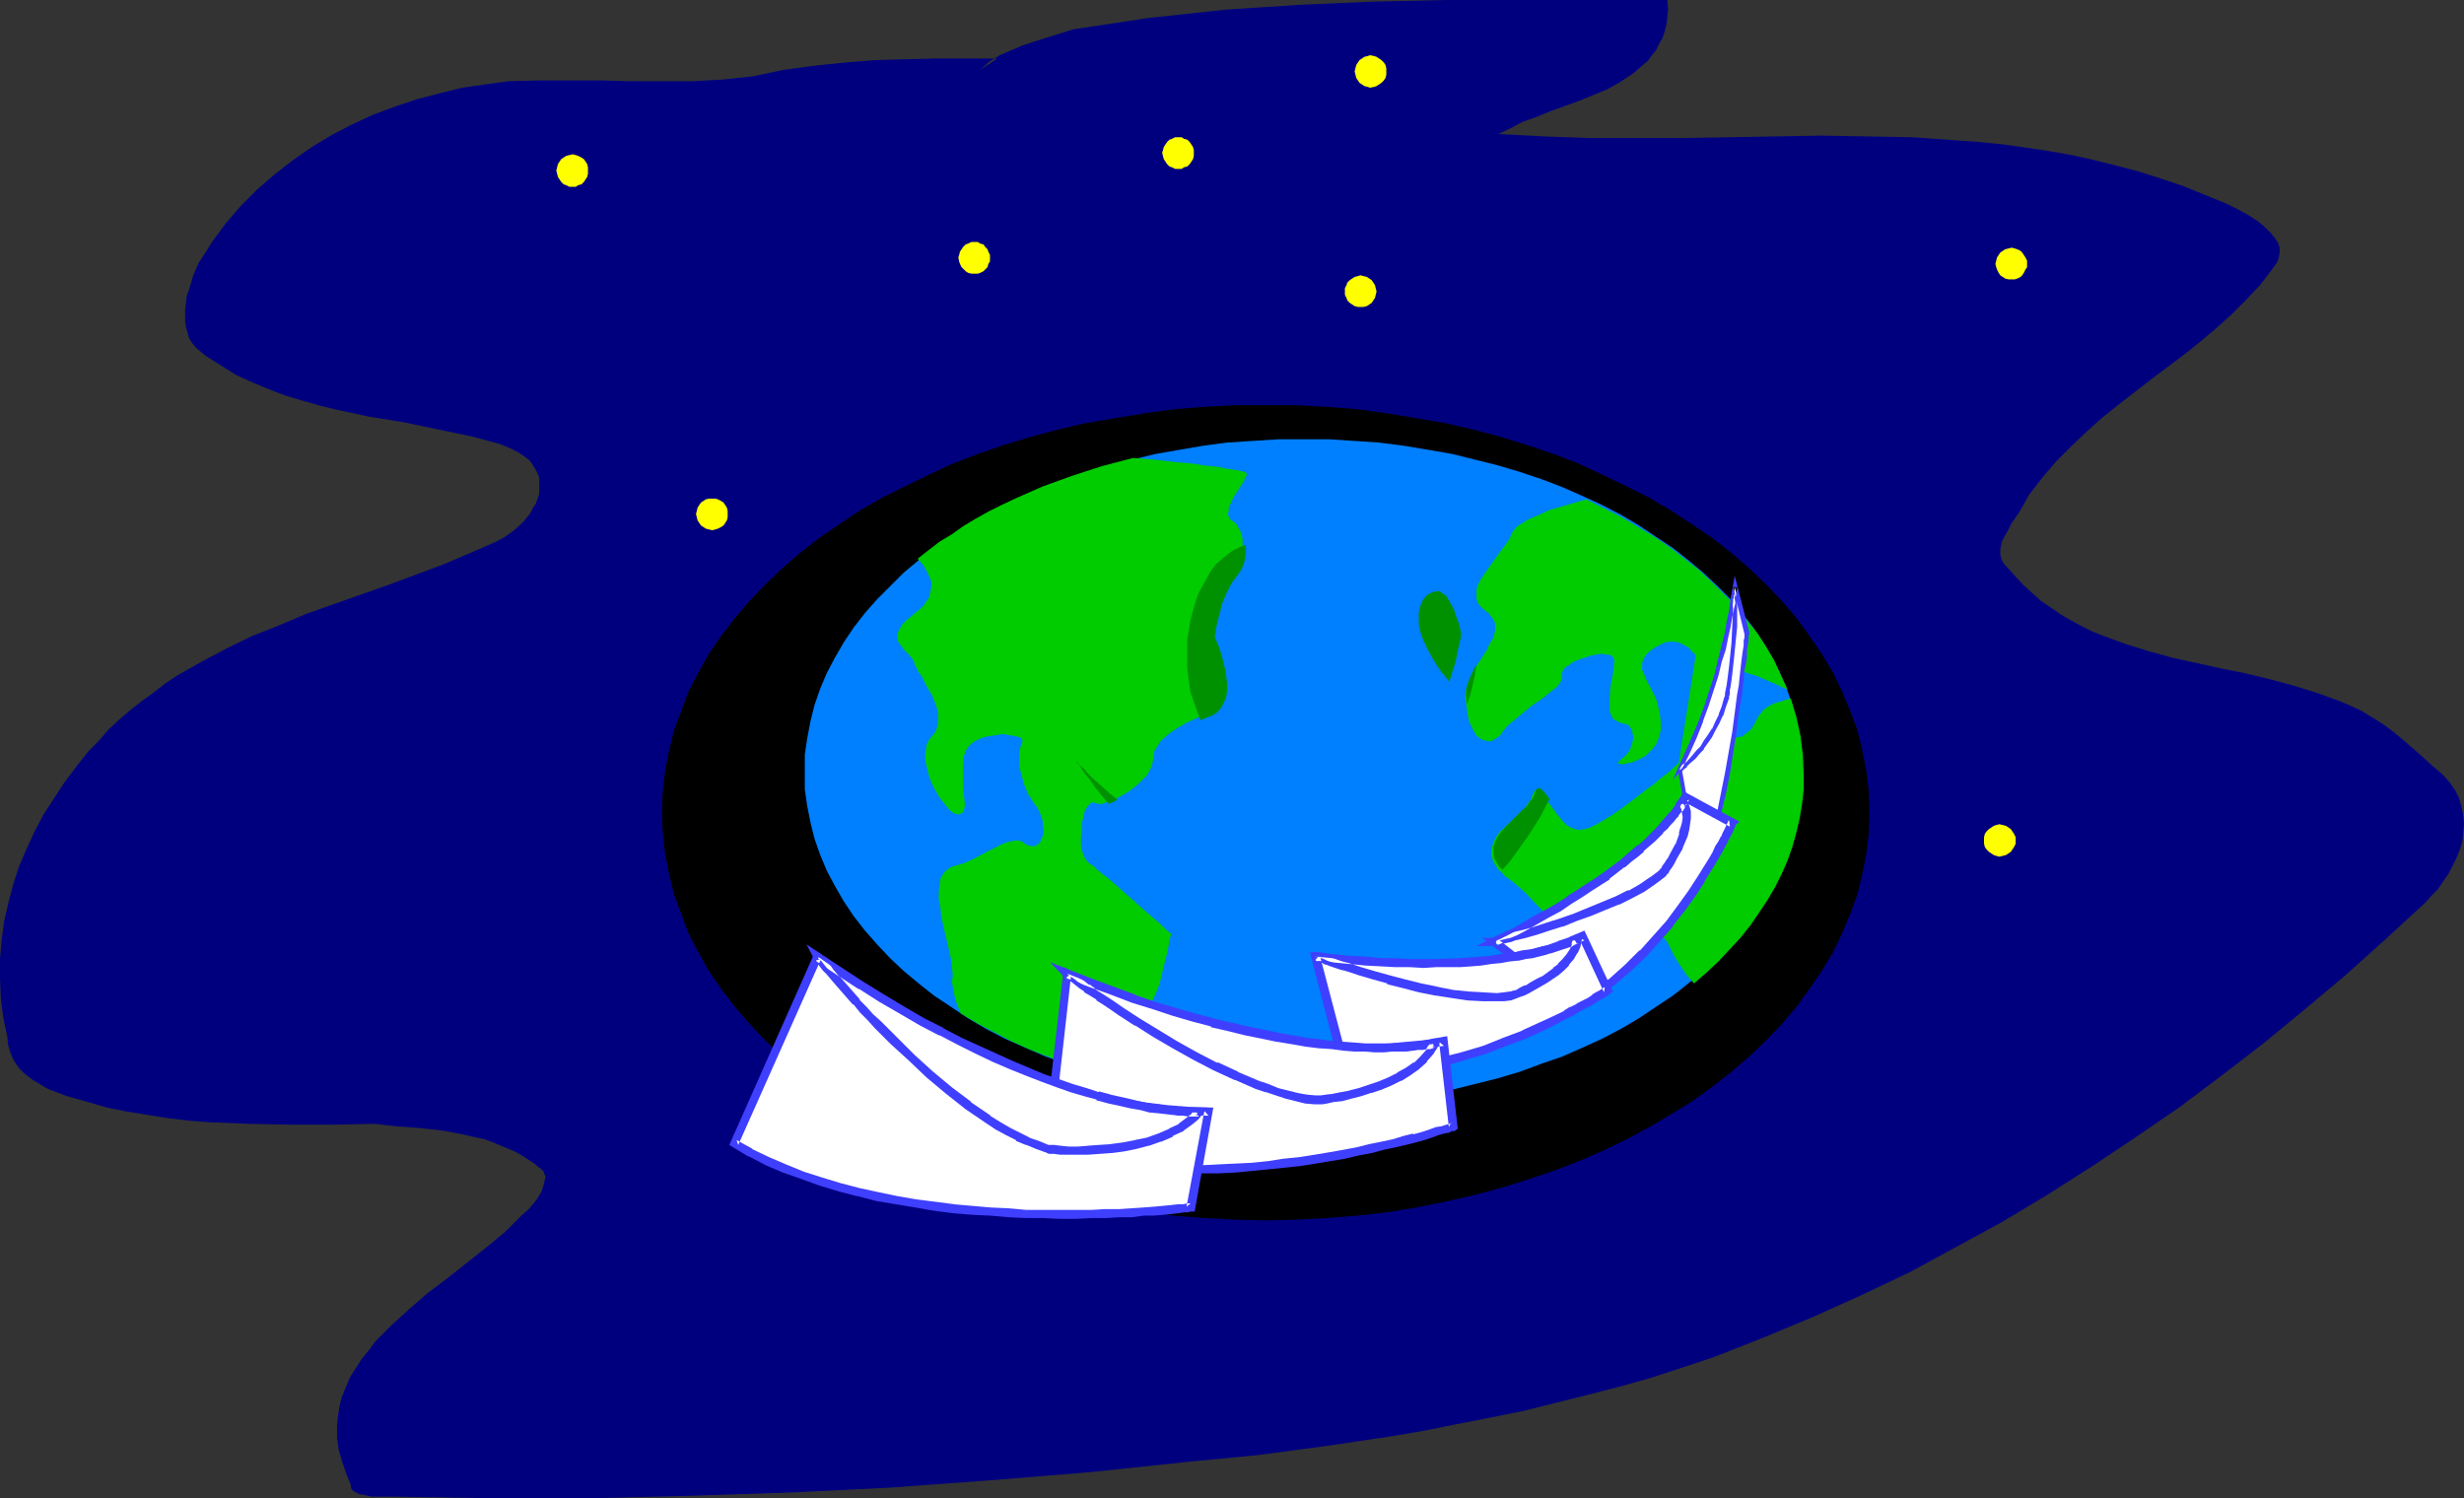 <?xml version="1.0" encoding="UTF-8" standalone="no"?>
<svg
   version="1.0"
   width="129.724mm"
   height="78.882mm"
   id="svg38"
   sodipodi:docname="Mail Around World.wmf"
   xmlns:inkscape="http://www.inkscape.org/namespaces/inkscape"
   xmlns:sodipodi="http://sodipodi.sourceforge.net/DTD/sodipodi-0.dtd"
   xmlns="http://www.w3.org/2000/svg"
   xmlns:svg="http://www.w3.org/2000/svg">
  <rect width="100%" height="100%" fill="#333333" stroke="none"/>
  <sodipodi:namedview
     id="namedview38"
     pagecolor="#ffffff"
     bordercolor="#000000"
     borderopacity="0.25"
     inkscape:showpageshadow="2"
     inkscape:pageopacity="0.0"
     inkscape:pagecheckerboard="0"
     inkscape:deskcolor="#d1d1d1"
     inkscape:document-units="mm" />
  <defs
     id="defs1">
    <pattern
       id="WMFhbasepattern"
       patternUnits="userSpaceOnUse"
       width="6"
       height="6"
       x="0"
       y="0" />
  </defs>
  <path
     style="fill:#00007f;fill-opacity:1;fill-rule:evenodd;stroke:none"
     d="m 195.051,13.897 1.778,-1.616 2.101,-1.293 2.262,-0.97 2.262,-0.97 2.424,-0.808 2.586,-0.808 2.586,-0.808 2.586,-0.808 7.595,-1.131 7.434,-1.131 7.595,-0.808 7.434,-0.808 7.272,-0.485 7.434,-0.485 L 265.832,0.646 273.104,0.323 287.809,0 h 14.706 14.544 14.706 l 0.162,1.778 -0.162,1.616 -0.162,1.454 -0.323,1.293 -0.485,1.454 -0.646,1.131 -0.646,1.293 -0.808,0.97 -0.808,1.131 -0.97,0.808 -1.131,0.97 -0.97,0.808 -2.424,1.616 -2.586,1.454 -2.747,1.131 -2.747,1.131 -5.818,2.101 -2.747,1.131 -2.747,0.97 -2.424,1.293 -2.424,1.131 9.211,0.485 9.05,0.323 h 9.211 9.211 l 9.211,-0.162 9.211,-0.162 9.05,-0.162 9.211,0.162 9.05,0.162 9.05,0.646 4.525,0.323 4.686,0.485 4.525,0.646 4.363,0.646 4.525,0.808 4.363,0.97 4.525,1.131 4.363,1.131 4.525,1.454 4.363,1.454 4.363,1.778 4.363,1.778 0.97,0.485 0.97,0.485 2.101,1.131 2.262,1.454 0.97,0.808 0.808,0.808 0.808,0.808 0.646,0.808 0.646,0.97 0.323,0.97 v 0.97 l -0.162,0.97 -0.323,0.97 -0.808,1.131 -2.586,3.393 -2.909,3.07 -2.909,2.909 -3.07,2.747 -3.07,2.585 -3.232,2.585 -6.464,4.848 -6.464,5.009 -3.232,2.585 -3.07,2.747 -3.07,2.909 -3.07,3.07 -2.747,3.232 -2.747,3.555 -0.97,1.778 -1.131,1.939 -1.293,1.778 -0.97,1.939 -0.485,0.808 -0.485,0.97 -0.162,0.808 -0.162,0.808 v 0.808 l 0.162,0.808 0.323,0.808 0.485,0.646 1.778,1.939 1.778,1.939 1.778,1.616 1.778,1.616 1.939,1.293 2.101,1.454 1.939,1.131 2.101,1.131 2.262,1.131 2.101,0.808 4.363,1.616 4.686,1.454 4.686,1.293 9.534,2.101 4.848,0.97 4.686,1.131 4.848,1.293 4.686,1.454 4.525,1.616 2.262,0.97 2.101,0.97 2.424,1.454 2.262,1.454 1.939,1.454 1.939,1.616 3.717,3.232 1.939,1.778 2.101,1.778 1.293,1.454 1.131,1.616 0.808,1.616 0.485,1.778 0.323,1.616 0.162,1.778 -0.162,1.616 -0.162,1.778 -0.485,1.616 -0.646,1.616 -0.808,1.616 -0.808,1.616 -1.131,1.616 -0.97,1.454 -1.293,1.293 -1.293,1.454 -7.918,7.272 -7.918,7.11 -8.08,6.787 -8.242,6.787 -8.403,6.464 -8.403,6.302 -8.726,5.979 -8.726,5.817 -8.888,5.656 -8.888,5.332 -9.211,5.009 -9.211,5.009 -9.534,4.525 -9.696,4.363 -9.696,4.04 -9.858,3.878 -6.302,2.101 -6.464,2.101 -6.302,1.778 -6.302,1.616 -6.464,1.616 -6.464,1.616 -6.464,1.293 -6.626,1.293 -6.464,1.293 -6.626,1.131 -13.09,1.939 -13.413,1.778 -13.413,1.293 -19.877,2.101 -19.877,1.616 -19.877,1.454 -19.715,0.97 -19.877,0.646 -19.715,0.485 H 97.929 l -20.038,-0.323 h -2.747 -1.293 l -1.293,-0.323 -1.131,-0.162 -0.808,-0.485 -0.323,-0.162 -0.323,-0.323 -0.162,-0.323 v -0.485 l -0.97,-2.424 -0.808,-2.424 -0.646,-2.262 -0.323,-2.262 v -2.262 l 0.162,-1.939 0.323,-2.101 0.485,-1.939 0.808,-1.939 0.808,-1.939 1.131,-1.778 1.131,-1.778 1.454,-1.778 1.293,-1.778 3.232,-3.232 3.555,-3.232 3.717,-3.232 3.878,-2.909 3.878,-3.07 3.878,-3.07 3.717,-3.07 3.232,-3.232 1.616,-1.454 1.454,-1.778 0.97,-1.616 0.485,-1.616 0.162,-0.808 0.162,-0.485 -0.323,-0.646 -0.162,-0.485 -1.778,-1.454 -1.939,-1.293 -1.939,-1.131 -1.939,-0.808 -1.939,-0.808 -2.101,-0.808 -2.262,-0.485 -2.101,-0.485 -4.363,-0.808 -4.525,-0.485 -4.363,-0.323 -4.363,-0.485 -8.242,0.162 h -8.242 l -8.242,-0.162 -8.242,-0.323 -4.04,-0.323 -4.04,-0.485 -4.04,-0.646 -4.04,-0.646 -4.04,-0.808 -3.878,-1.131 -4.04,-1.131 L 9.534,216.694 7.918,215.724 6.302,214.754 4.848,213.623 3.717,212.492 2.747,211.038 2.101,209.584 1.616,207.968 1.454,206.352 0.646,202.474 0.162,198.595 0,194.717 V 190.839 l 0.323,-3.717 0.485,-3.717 0.808,-3.555 0.97,-3.717 1.131,-3.555 1.454,-3.393 1.616,-3.555 1.778,-3.393 2.101,-3.232 2.101,-3.232 2.424,-3.232 2.424,-3.07 2.101,-2.101 1.939,-2.262 2.101,-1.939 2.262,-1.939 2.262,-1.778 2.262,-1.616 2.262,-1.778 2.424,-1.616 4.848,-2.747 5.171,-2.747 5.01,-2.424 5.333,-2.101 5.333,-2.262 5.494,-1.939 10.989,-3.878 10.827,-4.04 5.333,-2.262 5.171,-2.262 1.778,-0.97 1.778,-1.293 1.778,-1.616 1.454,-1.778 0.485,-0.97 0.646,-0.97 0.323,-0.97 0.323,-0.97 v -1.131 -1.131 -0.97 l -0.485,-1.131 -0.485,-0.808 -0.485,-0.808 -0.485,-0.646 -0.808,-0.646 -1.454,-0.97 -1.616,-0.808 L 99.545,88.39 97.768,87.906 95.99,87.421 94.213,86.936 87.264,85.482 80.315,84.027 73.366,82.896 66.579,81.442 63.347,80.634 59.954,79.664 56.722,78.695 53.328,77.402 50.258,76.109 47.026,74.655 43.955,72.716 l -3.07,-1.939 -0.97,-0.808 -0.97,-0.808 -0.646,-0.808 -0.646,-0.97 -0.323,-1.131 -0.323,-1.131 -0.162,-1.131 V 61.566 l 0.162,-1.293 0.162,-1.454 0.485,-1.293 0.808,-2.747 1.131,-2.585 1.293,-1.939 1.293,-2.101 2.747,-3.717 3.07,-3.555 3.232,-3.232 3.555,-3.07 3.555,-2.747 3.717,-2.585 4.04,-2.424 4.04,-2.101 4.202,-1.939 4.363,-1.616 4.363,-1.454 4.363,-1.131 4.525,-1.131 4.525,-0.646 4.686,-0.646 5.979,-0.162 h 6.141 6.141 l 5.979,0.162 h 6.141 6.141 l 6.141,-0.323 2.909,-0.323 3.07,-0.323 6.141,-1.293 5.979,-0.808 6.141,-0.646 6.141,-0.485 5.979,-0.162 6.141,-0.162 h 12.12 z"
     id="path1" />
  <path
     style="fill:#000000;fill-opacity:1;fill-rule:evenodd;stroke:none"
     d="m 251.773,242.871 6.302,-0.162 5.979,-0.323 6.141,-0.485 5.818,-0.646 5.818,-0.97 5.656,-1.131 5.656,-1.293 5.494,-1.454 5.171,-1.616 5.333,-1.778 5.01,-1.939 4.848,-2.101 4.686,-2.262 4.525,-2.424 4.363,-2.585 4.202,-2.585 4.04,-2.909 3.717,-2.909 3.555,-3.07 3.394,-3.232 3.07,-3.232 2.909,-3.393 2.586,-3.555 2.424,-3.555 2.262,-3.717 1.778,-3.717 1.616,-3.878 1.454,-3.878 0.97,-4.04 0.808,-4.04 0.485,-4.201 0.162,-4.04 -0.162,-4.201 -0.485,-4.201 -0.808,-4.04 -0.97,-4.04 -1.454,-3.878 -1.616,-3.878 -1.778,-3.717 -2.262,-3.717 -2.424,-3.555 -2.586,-3.555 -2.909,-3.393 -3.07,-3.232 -3.394,-3.232 -3.555,-3.07 -3.717,-2.909 -4.04,-2.747 -4.202,-2.747 -4.363,-2.585 -4.525,-2.262 -4.686,-2.262 -4.848,-2.262 -5.01,-1.939 -5.333,-1.778 -5.171,-1.616 -5.494,-1.454 -5.656,-1.293 -5.656,-0.97 -5.818,-0.97 -5.818,-0.808 -6.141,-0.485 -5.979,-0.323 h -6.302 -6.141 l -6.141,0.323 -5.979,0.485 -5.818,0.808 -5.818,0.97 -5.818,0.97 -5.494,1.293 -5.494,1.454 -5.333,1.616 -5.171,1.778 -5.01,1.939 -4.848,2.262 -4.686,2.262 -4.525,2.262 -4.525,2.585 -4.04,2.747 -4.04,2.747 -3.717,2.909 -3.555,3.07 -3.394,3.232 -3.07,3.232 -2.909,3.393 -2.747,3.555 -2.424,3.555 -2.101,3.717 -1.939,3.717 -1.454,3.878 -1.454,3.878 -0.97,4.04 -0.808,4.04 -0.485,4.201 -0.162,4.201 0.162,4.04 0.485,4.201 0.808,4.04 0.97,4.04 1.454,3.878 1.454,3.878 1.939,3.717 2.101,3.717 2.424,3.555 2.747,3.555 2.909,3.393 3.07,3.232 3.394,3.232 3.555,3.07 3.717,2.909 4.04,2.909 4.04,2.585 4.525,2.585 4.525,2.424 4.686,2.262 4.848,2.101 5.01,1.939 5.171,1.778 5.333,1.616 5.494,1.454 5.494,1.293 5.818,1.131 5.818,0.97 5.818,0.646 5.979,0.485 6.141,0.323 z"
     id="path2" />
  <path
     style="fill:#007fff;fill-opacity:1;fill-rule:evenodd;stroke:none"
     d="m 259.368,219.764 h 5.171 l 5.01,-0.323 4.848,-0.323 5.01,-0.646 4.848,-0.808 4.686,-0.808 4.525,-1.131 4.525,-1.131 4.363,-1.293 4.363,-1.616 4.202,-1.454 4.04,-1.778 3.878,-1.778 3.717,-1.939 3.555,-2.101 3.394,-2.262 3.394,-2.262 3.07,-2.424 2.909,-2.424 2.909,-2.585 2.586,-2.747 2.262,-2.747 2.262,-2.909 1.939,-2.909 1.778,-3.07 1.616,-3.07 1.293,-3.07 1.131,-3.232 0.808,-3.232 0.808,-3.232 0.323,-3.393 0.162,-3.393 -0.162,-3.555 -0.323,-3.232 -0.808,-3.393 -0.808,-3.232 -1.131,-3.232 -1.293,-3.07 -1.616,-3.07 -1.778,-3.07 -1.939,-2.909 -2.262,-2.909 -2.262,-2.747 -2.586,-2.585 -2.909,-2.747 -2.909,-2.424 -3.07,-2.424 -3.394,-2.262 -3.394,-2.262 -3.555,-2.101 -3.717,-1.939 -3.878,-1.778 -4.04,-1.778 -4.202,-1.616 -4.363,-1.454 -4.363,-1.293 -4.525,-1.131 -4.525,-1.131 -4.686,-0.808 -4.848,-0.808 -5.01,-0.646 -4.848,-0.323 -5.01,-0.323 h -5.171 -5.01 l -5.171,0.323 -5.01,0.323 -4.848,0.646 -4.686,0.808 -4.686,0.808 -4.686,1.131 -4.525,1.131 -4.363,1.293 -4.363,1.454 -4.04,1.616 -4.04,1.778 -4.04,1.778 -3.717,1.939 -3.555,2.101 -3.394,2.262 -3.394,2.262 -3.07,2.424 -2.909,2.424 -2.747,2.747 -2.586,2.585 -2.424,2.747 -2.262,2.909 -1.939,2.909 -1.778,3.07 -1.616,3.07 -1.293,3.07 -1.131,3.232 -0.808,3.232 -0.646,3.393 -0.485,3.232 v 3.555 3.393 l 0.485,3.393 0.646,3.232 0.808,3.232 1.131,3.232 1.293,3.07 1.616,3.07 1.778,3.07 1.939,2.909 2.262,2.909 2.424,2.747 2.586,2.747 2.747,2.585 2.909,2.424 3.07,2.424 3.394,2.262 3.394,2.262 3.555,2.101 3.717,1.939 4.04,1.778 4.04,1.778 4.04,1.454 4.363,1.616 4.363,1.293 4.525,1.131 4.686,1.131 4.686,0.808 4.686,0.808 4.848,0.646 5.01,0.323 5.171,0.323 z"
     id="path3" />
  <path
     style="fill:#00cc00;fill-opacity:1;fill-rule:evenodd;stroke:none"
     d="m 181.315,122.648 -0.97,0.808 -0.808,0.808 -0.485,0.808 -0.323,0.646 -0.162,0.646 v 0.646 l 0.162,0.646 0.323,0.485 0.808,1.131 0.97,0.97 0.646,0.808 0.323,0.485 0.162,0.485 0.162,0.485 0.323,0.485 0.323,0.808 0.323,0.323 0.323,0.485 0.485,0.97 0.485,0.97 1.131,1.939 0.808,2.101 0.323,1.131 v 0.97 1.131 l -0.162,0.808 -0.323,0.97 -0.646,0.808 -0.646,0.808 -0.485,0.97 -0.162,1.131 -0.162,1.293 0.162,1.293 0.323,1.293 0.323,1.293 0.485,1.293 0.646,1.293 0.646,1.131 0.646,0.97 0.808,0.97 0.646,0.808 0.646,0.646 0.646,0.323 0.646,0.162 0.485,-0.162 0.323,-0.162 0.323,-0.323 v -0.323 l 0.162,-0.646 v -0.485 l -0.162,-1.616 -0.162,-1.778 v -1.939 -2.101 l 0.162,-2.101 0.323,-0.97 0.485,-0.808 0.808,-0.808 0.808,-0.485 0.97,-0.485 1.131,-0.323 1.131,-0.162 0.97,-0.162 1.131,-0.162 0.97,0.162 0.97,0.162 0.808,0.162 0.646,0.162 0.323,0.323 0.162,0.323 v 0.162 l -0.162,0.485 -0.162,0.323 -0.323,1.293 v 1.293 1.616 l 0.485,1.778 0.485,1.778 0.808,1.939 1.131,1.778 0.646,0.808 0.485,0.97 0.323,0.808 0.323,0.97 v 0.808 l 0.162,0.808 v 0.646 l -0.162,0.808 -0.323,0.485 -0.162,0.646 -0.323,0.323 -0.485,0.323 -0.485,0.162 h -0.485 l -0.646,-0.162 -0.646,-0.323 -0.646,-0.485 -0.646,-0.162 h -0.646 l -0.808,0.162 -0.808,0.162 -0.808,0.323 -1.616,0.808 -0.97,0.485 -0.97,0.485 -2.101,1.131 -2.101,0.97 -2.262,0.646 -0.646,0.323 -0.485,0.323 -0.323,0.323 -0.323,0.323 -0.646,1.131 -0.162,1.131 -0.162,1.454 v 1.616 l 0.323,1.616 0.162,1.778 0.808,3.555 0.808,3.393 0.323,1.454 0.162,1.454 0.162,1.293 v 0.97 l -0.162,0.646 0.162,0.97 0.323,1.778 0.485,1.778 0.808,1.939 3.232,1.939 3.394,1.778 3.394,1.778 3.555,1.616 3.717,1.454 3.717,1.454 3.878,1.293 4.04,1.293 0.485,-2.262 0.646,-2.262 0.97,-2.262 1.131,-1.939 1.293,-1.616 0.485,-0.808 0.646,-0.646 0.646,-0.485 0.485,-0.485 0.485,-0.323 0.485,-0.323 0.485,-0.323 0.485,-0.646 0.485,-0.808 0.485,-0.97 0.485,-1.131 0.485,-1.293 0.646,-2.747 0.646,-2.585 0.323,-1.293 0.162,-0.97 0.162,-0.97 0.162,-0.646 0.162,-0.485 v -0.162 l -0.162,-0.162 -0.485,-0.323 -0.646,-0.646 -0.808,-0.808 -1.131,-0.97 -1.131,-0.97 -1.293,-1.131 -1.454,-1.293 -2.747,-2.424 -1.293,-1.131 -1.293,-1.131 -1.293,-0.97 -0.97,-0.808 -0.808,-0.808 -0.646,-0.323 -0.485,-0.485 -0.485,-0.646 -0.323,-0.808 -0.323,-0.808 -0.162,-1.131 v -1.131 l 0.162,-2.262 v -0.97 l 0.323,-0.97 0.162,-0.97 0.323,-0.808 0.485,-0.646 0.323,-0.323 0.485,-0.323 0.646,0.162 0.646,0.162 h 0.646 l 0.808,-0.323 0.808,-0.162 0.97,-0.485 0.97,-0.485 1.939,-1.131 1.778,-1.454 0.808,-0.808 0.808,-0.808 0.485,-0.808 0.485,-0.97 0.162,-0.646 0.162,-0.808 0.162,-0.808 v -0.646 l 0.323,-0.646 0.485,-0.646 0.323,-0.646 0.646,-0.646 1.293,-1.131 1.454,-0.97 1.939,-1.131 2.101,-0.97 2.262,-0.97 1.131,-0.808 0.808,-0.808 0.646,-0.97 0.323,-1.131 0.162,-1.293 v -1.293 -1.293 l -0.323,-1.454 -0.485,-2.585 -0.485,-0.97 -0.323,-1.131 -0.323,-0.808 -0.162,-0.646 -0.162,-0.485 h -0.162 V 126.041 l 0.162,-0.323 v -0.323 l 0.162,-0.646 v -0.646 l 0.162,-0.808 0.485,-1.939 0.485,-1.939 0.808,-1.778 0.808,-1.778 0.485,-0.646 0.485,-0.646 0.485,-0.646 0.485,-0.485 0.646,-1.616 0.485,-1.616 v -1.616 -1.454 l -0.485,-1.616 -0.323,-0.485 -0.323,-0.646 -0.485,-0.485 -0.485,-0.323 -0.485,-0.323 -0.162,-0.485 -0.162,-0.485 0.162,-0.646 v -0.646 l 0.323,-0.646 0.646,-1.454 0.97,-1.454 0.808,-1.293 0.323,-0.485 0.162,-0.646 0.323,-0.323 v -0.485 l -0.162,-0.162 -0.323,-0.162 -0.646,-0.162 -0.808,-0.162 -0.97,-0.162 -1.293,-0.162 -1.293,-0.323 -1.616,-0.162 -1.616,-0.162 -1.778,-0.323 -3.717,-0.323 -4.202,-0.485 -4.202,-0.323 -6.141,1.616 -5.979,1.939 -5.818,2.101 -5.494,2.424 -2.747,1.293 -2.586,1.293 -2.586,1.454 -2.424,1.454 -2.262,1.616 -2.424,1.454 -2.101,1.616 -2.262,1.778 1.131,1.293 0.808,1.454 0.646,1.454 0.162,0.646 v 0.646 l -0.162,0.808 -0.162,0.646 -0.162,0.808 -0.485,0.646 -0.485,0.808 -0.808,0.808 -0.808,0.646 z"
     id="path4" />
  <path
     style="fill:#009100;fill-opacity:1;fill-rule:evenodd;stroke:none"
     d="m 241.753,126.687 v -0.162 -0.162 l 0.162,-0.485 v -0.646 l 0.162,-0.646 0.162,-0.808 0.485,-1.778 0.485,-1.939 0.808,-1.939 0.808,-1.616 0.485,-0.808 0.485,-0.646 0.485,-0.646 0.485,-0.646 0.485,-0.97 0.323,-0.808 0.323,-1.778 v -1.778 l -1.293,0.485 -1.293,0.646 -1.131,0.808 -1.131,0.97 -1.131,0.97 -0.97,1.293 -0.808,1.454 -0.808,1.454 -0.808,1.454 -0.646,1.778 -0.485,1.778 -0.485,1.778 -0.323,1.939 -0.323,1.939 v 2.101 2.101 1.616 l 0.162,1.616 0.485,3.232 0.97,2.747 0.97,2.747 1.131,-0.485 1.293,-0.485 0.97,-0.646 0.808,-0.97 0.485,-0.97 0.485,-1.131 0.162,-1.293 v -1.293 l -0.162,-1.293 -0.162,-1.293 -0.646,-2.585 -0.323,-1.131 -0.323,-0.97 -0.323,-0.808 -0.323,-0.808 -0.162,-0.323 z"
     id="path5" />
  <path
     style="fill:#009100;fill-opacity:1;fill-rule:evenodd;stroke:none"
     d="m 214.281,151.572 v 0.162 l 0.162,0.162 0.162,0.162 0.162,0.162 0.485,0.808 0.646,0.97 0.97,1.131 0.97,1.454 1.293,1.616 1.454,1.778 0.808,-0.323 0.97,-0.485 -1.778,-1.454 -1.616,-1.454 -1.454,-1.293 -1.131,-1.131 -0.808,-0.97 -0.808,-0.646 -0.162,-0.323 -0.162,-0.162 z"
     id="path6" />
  <path
     style="fill:#00cc00;fill-opacity:1;fill-rule:evenodd;stroke:none"
     d="m 356.328,138.968 -2.101,0.646 -1.131,0.323 -0.97,0.485 -0.808,0.485 -0.646,0.646 -0.646,0.808 -0.485,0.808 -0.485,0.97 -0.485,0.808 -0.646,0.646 -0.646,0.485 -0.646,0.485 -0.808,0.162 -0.646,0.162 h -0.646 l -0.646,-0.323 -0.485,-0.162 -0.485,-0.485 -0.323,-0.485 -0.162,-0.646 -0.162,-0.646 0.162,-0.646 0.162,-0.97 0.485,-1.616 0.485,-1.778 v -0.808 l 0.162,-0.646 0.323,-1.454 0.485,-1.131 0.162,-0.323 0.323,-0.485 0.485,-0.323 0.485,-0.162 h 0.646 0.646 l 0.97,0.323 1.131,0.323 2.262,0.97 2.262,0.97 0.485,0.323 0.485,0.162 0.808,0.323 -1.293,-2.747 -1.293,-2.909 -1.616,-2.747 -1.778,-2.747 -2.101,-2.585 -2.101,-2.747 -2.424,-2.424 -2.424,-2.424 -2.586,-2.424 -2.909,-2.262 -2.909,-2.262 -3.07,-2.101 -3.232,-1.939 -3.232,-1.939 -3.555,-1.778 -3.555,-1.778 -5.01,1.454 -2.262,0.646 -2.101,0.97 -1.939,0.808 -0.808,0.485 -0.808,0.485 -0.485,0.323 -0.646,0.485 -0.323,0.485 -0.323,0.485 -0.485,1.131 -0.646,0.97 -1.454,1.939 -1.616,2.262 -1.454,2.101 -0.646,0.97 -0.485,0.97 -0.323,0.97 v 0.97 0.808 l 0.323,0.97 0.646,0.808 0.97,0.808 0.485,0.323 0.323,0.485 0.646,0.808 0.323,0.808 v 1.131 l -0.162,0.97 -0.323,0.97 -0.646,0.97 -0.485,1.131 -1.454,2.262 -1.454,2.262 -0.485,1.131 -0.485,1.131 -0.323,1.293 -0.162,1.131 0.323,2.424 0.162,1.131 0.162,0.97 0.323,0.97 0.485,0.97 0.323,0.646 0.485,0.808 0.646,0.485 0.485,0.323 0.646,0.162 0.646,0.162 0.808,-0.162 0.646,-0.485 0.808,-0.485 0.646,-0.97 0.808,-0.97 0.97,-0.808 1.939,-1.616 1.939,-1.616 0.97,-0.646 0.97,-0.646 1.616,-1.293 0.808,-0.646 0.646,-0.485 0.485,-0.646 0.323,-0.485 0.162,-0.646 v -0.485 -0.485 l 0.323,-0.646 0.323,-0.485 0.808,-0.485 0.646,-0.485 0.97,-0.485 1.939,-0.646 0.97,-0.323 0.97,-0.162 0.97,-0.162 0.808,0.162 h 0.646 l 0.646,0.323 0.323,0.485 0.162,0.485 -0.162,0.808 v 0.808 l -0.323,1.778 -0.323,1.778 -0.162,2.101 v 1.778 0.808 l 0.162,0.646 0.323,0.646 0.323,0.485 0.646,0.323 0.646,0.323 0.646,0.162 0.646,0.162 0.485,0.323 0.323,0.485 0.323,0.485 v 0.485 l 0.162,0.485 v 0.646 l -0.323,1.293 -0.485,1.131 -0.808,0.97 -0.97,0.808 -0.323,0.323 -0.162,0.323 h 0.162 l 0.485,0.162 h 0.485 l 0.646,-0.162 0.97,-0.162 0.808,-0.323 0.97,-0.485 0.97,-0.485 0.808,-0.808 0.808,-0.808 0.646,-0.97 0.485,-1.293 0.323,-1.293 v -1.454 l -0.162,-1.616 -0.323,-1.454 -0.323,-1.293 -0.485,-1.131 -0.485,-0.97 -0.485,-0.97 -0.485,-0.808 -0.323,-0.808 -0.323,-0.808 -0.323,-0.646 v -0.646 -0.646 l 0.162,-0.646 0.323,-0.646 0.646,-0.808 0.808,-0.646 0.97,-0.646 0.97,-0.485 0.808,-0.323 0.808,-0.162 h 0.808 l 0.808,0.162 0.485,0.162 0.646,0.323 1.131,0.646 0.646,0.808 0.323,0.162 0.162,0.323 0.162,0.162 v 0 l -3.394,21.492 h -0.162 v 0.162 l -0.323,0.162 -0.162,0.162 -0.808,0.808 -0.97,0.808 -1.293,0.97 -1.293,1.131 -1.616,1.131 -1.616,1.293 -3.232,2.424 -1.616,1.131 -1.616,0.97 -1.616,0.97 -1.293,0.646 -1.131,0.323 -1.131,0.162 -0.808,-0.162 -0.808,-0.323 -0.808,-0.485 -0.808,-0.808 -1.293,-1.616 -1.293,-1.778 -0.646,-0.808 -0.485,-0.808 -0.485,-0.485 -0.485,-0.485 -0.323,-0.162 h -0.323 l -0.323,0.323 -0.162,0.323 -0.162,0.323 -0.323,0.97 -0.646,0.808 -0.646,0.97 -0.97,0.808 -1.939,1.939 -1.939,1.778 -0.808,1.131 -0.485,0.97 -0.323,1.131 -0.162,1.131 0.162,0.646 0.162,0.646 0.323,0.646 0.323,0.485 0.485,0.808 0.646,0.485 0.646,0.808 0.97,0.646 1.778,1.454 1.616,1.454 1.454,1.616 1.454,1.454 1.293,1.616 1.131,1.454 1.131,1.454 1.131,1.293 0.97,1.293 1.131,0.97 0.97,0.97 0.97,0.646 0.97,0.646 0.97,0.162 h 0.97 l 1.131,-0.162 2.101,-0.97 1.939,-1.293 1.939,-1.131 1.616,-0.97 0.808,-0.323 0.808,-0.323 h 0.646 0.646 l 0.646,0.162 0.646,0.323 0.485,0.646 0.485,0.97 0.97,1.939 1.131,1.778 1.293,1.939 1.454,1.616 2.424,-2.101 2.424,-2.262 2.262,-2.424 2.101,-2.262 1.939,-2.424 1.778,-2.585 1.616,-2.424 1.616,-2.747 1.293,-2.585 1.131,-2.585 0.97,-2.747 0.808,-2.909 0.646,-2.747 0.485,-2.909 0.323,-2.909 v -2.909 l -0.162,-3.878 -0.485,-3.878 -0.808,-3.717 z"
     id="path7" />
  <path
     style="fill:#009100;fill-opacity:1;fill-rule:evenodd;stroke:none"
     d="m 286.032,117.638 -0.808,0.162 -0.808,0.323 -0.646,0.485 -0.646,0.808 -0.485,1.131 -0.323,1.293 v 0.808 0.808 0.808 l 0.162,0.97 0.646,1.939 0.808,1.778 0.97,1.778 0.97,1.616 0.97,1.454 0.485,0.485 0.323,0.485 0.323,0.323 0.162,0.323 0.162,0.162 v 0 0 l 0.162,-0.323 0.162,-0.323 0.162,-0.485 0.323,-1.131 0.485,-1.454 0.646,-3.07 0.323,-1.454 0.162,-0.485 v -0.485 -0.485 l -0.162,-0.646 -0.323,-1.293 -0.485,-1.293 -0.485,-1.454 -0.808,-1.454 -0.646,-1.131 -0.485,-0.323 -0.485,-0.323 -0.323,-0.323 z"
     id="path8" />
  <path
     style="fill:#009100;fill-opacity:1;fill-rule:evenodd;stroke:none"
     d="m 291.688,138.16 0.162,1.131 v 0.97 l 0.646,-1.778 0.485,-1.939 0.485,-2.101 0.323,-2.262 -0.808,1.616 -0.646,1.454 -0.485,1.454 z"
     id="path9" />
  <path
     style="fill:#009100;fill-opacity:1;fill-rule:evenodd;stroke:none"
     d="m 305.424,157.874 -0.323,0.808 -0.646,0.808 -0.646,0.97 -0.808,0.646 -1.778,1.778 -1.778,1.778 -0.808,0.97 -0.646,0.97 -0.485,0.97 -0.323,0.97 v 1.131 l 0.162,1.131 0.323,0.485 0.323,0.646 0.323,0.485 0.646,0.646 1.454,-1.616 1.293,-1.778 2.424,-3.393 2.262,-3.555 1.939,-3.717 -0.485,-0.646 -0.485,-0.646 -0.485,-0.485 -0.323,-0.323 h -0.485 -0.162 l -0.323,0.323 z"
     id="path10" />
  <path
     style="fill:#ffff00;fill-opacity:1;fill-rule:evenodd;stroke:none"
     d="m 272.619,17.452 0.808,-0.162 0.485,-0.162 0.485,-0.323 0.485,-0.323 0.485,-0.485 0.323,-0.485 0.162,-0.646 V 14.22 13.574 l -0.162,-0.646 -0.323,-0.485 -0.485,-0.485 -0.485,-0.323 -0.485,-0.323 -0.485,-0.162 -0.808,-0.162 -0.485,0.162 -0.646,0.162 -0.485,0.323 -0.485,0.323 -0.323,0.485 -0.323,0.485 -0.162,0.646 -0.162,0.646 0.162,0.646 0.162,0.646 0.323,0.485 0.323,0.485 0.485,0.323 0.485,0.323 0.646,0.162 z"
     id="path11" />
  <path
     style="fill:#ffff00;fill-opacity:1;fill-rule:evenodd;stroke:none"
     d="m 234.481,33.611 h 0.646 l 0.485,-0.323 0.646,-0.162 0.485,-0.485 0.323,-0.485 0.323,-0.485 0.162,-0.646 v -0.646 -0.485 l -0.162,-0.646 -0.323,-0.485 -0.323,-0.485 -0.485,-0.485 -0.646,-0.162 -0.485,-0.323 h -0.646 -0.646 l -0.646,0.323 -0.485,0.162 -0.485,0.485 -0.323,0.485 -0.323,0.485 -0.162,0.646 -0.162,0.485 0.162,0.646 0.162,0.646 0.323,0.485 0.323,0.485 0.485,0.485 0.485,0.162 0.646,0.323 z"
     id="path12" />
  <path
     style="fill:#ffff00;fill-opacity:1;fill-rule:evenodd;stroke:none"
     d="m 270.68,61.081 h 0.646 l 0.646,-0.162 0.485,-0.323 0.485,-0.323 0.323,-0.485 0.323,-0.485 0.162,-0.646 0.162,-0.646 -0.162,-0.646 -0.162,-0.646 -0.323,-0.485 -0.323,-0.485 -0.485,-0.323 -0.485,-0.323 -0.646,-0.162 -0.646,-0.162 -0.485,0.162 -0.646,0.162 -0.485,0.323 -0.485,0.323 -0.485,0.485 -0.162,0.485 -0.323,0.646 v 0.646 0.646 l 0.323,0.646 0.162,0.485 0.485,0.485 0.485,0.323 0.485,0.323 0.646,0.162 z"
     id="path13" />
  <path
     style="fill:#ffff00;fill-opacity:1;fill-rule:evenodd;stroke:none"
     d="m 193.92,54.456 h 0.646 l 0.485,-0.162 0.646,-0.323 0.808,-0.808 0.162,-0.646 0.323,-0.485 v -0.808 -0.485 l -0.323,-0.646 -0.162,-0.485 -0.485,-0.485 -0.323,-0.485 -0.646,-0.162 -0.485,-0.323 h -0.646 -0.646 l -0.646,0.323 -0.485,0.162 -0.485,0.485 -0.323,0.485 -0.323,0.485 -0.162,0.646 -0.162,0.485 0.162,0.808 0.162,0.485 0.323,0.646 0.323,0.323 0.485,0.485 0.485,0.323 0.646,0.162 z"
     id="path14" />
  <path
     style="fill:#ffff00;fill-opacity:1;fill-rule:evenodd;stroke:none"
     d="m 400.283,55.587 h 0.646 l 0.485,-0.162 0.646,-0.323 0.323,-0.323 0.323,-0.485 0.323,-0.646 0.323,-0.485 v -0.646 -0.646 l -0.323,-0.646 -0.323,-0.485 -0.323,-0.485 -0.323,-0.323 -0.646,-0.323 -0.485,-0.162 -0.646,-0.162 -0.646,0.162 -0.646,0.162 -0.485,0.323 -0.485,0.323 -0.323,0.485 -0.323,0.485 -0.162,0.646 -0.162,0.646 0.162,0.646 0.162,0.485 0.323,0.646 0.323,0.485 0.485,0.323 0.485,0.323 0.646,0.162 z"
     id="path15" />
  <path
     style="fill:#ffff00;fill-opacity:1;fill-rule:evenodd;stroke:none"
     d="m 397.859,170.479 0.646,-0.162 0.646,-0.162 0.485,-0.323 0.485,-0.323 0.323,-0.485 0.323,-0.485 0.323,-0.646 v -0.646 -0.646 l -0.323,-0.646 -0.323,-0.485 -0.323,-0.485 -0.485,-0.323 -0.485,-0.323 -0.646,-0.162 -0.646,-0.162 -0.646,0.162 -0.485,0.162 -0.485,0.323 -0.485,0.323 -0.485,0.485 -0.323,0.485 -0.162,0.646 v 0.646 0.646 l 0.162,0.646 0.323,0.485 0.485,0.485 0.485,0.323 0.485,0.323 0.485,0.162 z"
     id="path16" />
  <path
     style="fill:#ffff00;fill-opacity:1;fill-rule:evenodd;stroke:none"
     d="m 141.723,105.519 0.646,-0.162 0.485,-0.162 0.646,-0.323 0.485,-0.323 0.323,-0.485 0.323,-0.485 0.162,-0.646 v -0.646 -0.646 l -0.162,-0.646 -0.323,-0.485 -0.323,-0.485 -0.485,-0.323 -0.646,-0.323 -0.485,-0.162 h -0.646 -0.646 l -0.646,0.162 -0.485,0.323 -0.485,0.323 -0.323,0.485 -0.323,0.485 -0.162,0.646 -0.162,0.646 0.162,0.646 0.162,0.646 0.323,0.485 0.323,0.485 0.485,0.323 0.485,0.323 0.646,0.162 z"
     id="path17" />
  <path
     style="fill:#ffff00;fill-opacity:1;fill-rule:evenodd;stroke:none"
     d="m 113.928,37.166 h 0.646 l 0.485,-0.323 0.646,-0.162 0.485,-0.485 0.323,-0.485 0.323,-0.485 0.162,-0.646 v -0.646 -0.646 l -0.162,-0.646 -0.323,-0.485 -0.323,-0.485 -0.485,-0.323 -0.646,-0.323 -0.485,-0.162 -0.646,-0.162 -0.646,0.162 -0.646,0.162 -0.485,0.323 -0.485,0.323 -0.323,0.485 -0.323,0.485 -0.162,0.646 -0.162,0.646 0.162,0.646 0.162,0.646 0.323,0.485 0.323,0.485 0.485,0.485 0.485,0.162 0.646,0.323 z"
     id="path18" />
  <path
     style="fill:#ffffff;fill-opacity:1;fill-rule:evenodd;stroke:none"
     d="m 334.188,153.188 0.162,-0.162 0.162,-0.323 0.323,-0.646 0.485,-0.808 0.646,-1.131 0.646,-1.454 0.808,-1.778 0.808,-1.939 0.808,-2.424 0.97,-2.585 0.97,-2.909 0.97,-3.393 0.808,-3.717 0.485,-1.939 0.323,-2.101 0.485,-2.101 0.323,-2.262 0.485,-2.262 0.323,-2.424 2.424,9.211 v 0.162 0.323 l -0.162,0.485 v 0.646 0.808 l -0.162,0.97 -0.162,1.131 -0.162,1.293 -0.162,1.454 -0.162,1.454 -0.162,1.616 -0.323,1.778 -0.485,3.717 -0.646,3.878 -1.293,8.08 -0.808,4.201 -0.808,3.878 -0.97,3.717 -0.97,3.555 -0.485,1.616 -0.485,1.454 -0.485,1.454 -0.485,1.293 z"
     id="path19" />
  <path
     style="fill:#3f3fff;fill-opacity:1;fill-rule:evenodd;stroke:none"
     d="m 334.673,153.188 -0.162,0.162 0.162,-0.162 v 0.162 l 0.162,-0.485 0.485,-0.485 v -0.162 l 0.485,-0.808 0.485,-1.131 0.808,-1.454 0.808,-1.778 v 0 l 0.808,-1.939 v 0 l 0.808,-2.424 0.97,-2.585 0.808,-3.07 0.97,-3.232 0.97,-3.717 v 0 l 0.323,-1.939 0.485,-2.101 0.485,-2.101 0.323,-2.262 0.485,-2.424 0.323,-2.424 h -0.808 l 2.262,9.372 v -0.162 0.162 -0.162 0.323 0.485 l -0.162,0.646 v 0.97 l -0.162,0.97 -0.162,1.131 -0.162,1.293 -0.162,1.454 -0.162,1.454 -0.162,1.616 -0.323,1.778 -0.485,3.717 -0.485,3.717 -1.454,8.241 -0.808,4.04 -0.808,4.04 v 0 l -0.808,3.717 -0.97,3.393 -0.485,1.616 -0.485,1.616 -0.485,1.293 v 0 l -0.485,1.293 h 0.646 l -3.878,-21.653 h -0.808 l 4.202,23.269 0.97,-2.585 0.162,-0.162 0.485,-1.293 0.485,-1.454 0.485,-1.616 0.97,-3.555 0.808,-3.717 v 0 l 0.97,-4.04 0.808,-4.04 1.293,-8.241 0.485,-3.878 0.646,-3.555 0.162,-1.778 0.162,-1.616 0.162,-1.616 0.323,-1.293 0.162,-1.293 v -1.293 l 0.162,-0.97 0.162,-0.808 v -0.646 -0.485 l 0.162,-0.323 v -0.323 l -2.909,-11.311 -0.808,4.525 -0.323,2.424 -0.485,2.262 -0.323,2.101 -0.485,2.101 -0.323,1.939 v 0 l -0.97,3.555 -0.97,3.393 -0.808,2.909 -0.97,2.747 -0.808,2.262 v 0 l -0.808,1.939 v 0 l -0.808,1.778 -0.646,1.293 -0.646,1.293 -0.485,0.808 v 0 l -0.323,0.485 -0.323,0.485 v 0 0.323 z"
     id="path20" />
  <path
     style="fill:#ffffff;fill-opacity:1;fill-rule:evenodd;stroke:none"
     d="m 334.188,153.188 h 0.162 l 0.162,-0.162 0.323,-0.323 0.485,-0.323 0.485,-0.485 0.646,-0.646 0.646,-0.646 0.808,-0.97 0.808,-0.808 0.808,-1.131 0.646,-1.131 0.808,-1.293 0.808,-1.454 0.646,-1.454 0.646,-1.778 0.485,-1.778 v -0.162 l 0.162,-0.646 0.162,-0.646 v -0.97 l 0.323,-1.131 v -1.131 l 0.162,-1.454 0.323,-1.454 0.162,-3.232 0.323,-3.393 v -3.393 -1.616 -1.454 0.162 l -0.162,0.162 v 0.485 l -0.162,0.323 v 0.485 l -0.162,1.293 -0.323,1.616 -0.485,1.939 -0.485,2.101 -0.485,2.424 -0.646,2.585 -0.808,2.747 -0.808,2.747 -0.97,3.07 -1.293,3.232 -1.293,3.07 -1.293,3.232 z"
     id="path21" />
  <path
     style="fill:#3f3fff;fill-opacity:1;fill-rule:evenodd;stroke:none"
     d="m 332.896,155.127 1.616,-1.778 v 0.162 l 0.323,-0.162 0.323,-0.323 v 0 l 0.485,-0.323 v -0.162 l 0.485,-0.485 1.293,-1.131 0.808,-0.97 0.808,-0.808 v -0.162 l 0.808,-1.131 0.808,-1.131 0.646,-1.293 v 0 l 0.808,-1.454 0.646,-1.454 0.162,-0.162 0.485,-1.616 0.646,-1.778 v -0.162 -0.162 l 0.162,-0.485 v -0.808 l 0.162,-0.808 0.162,-1.131 0.162,-1.293 0.162,-1.454 0.162,-1.454 0.323,-3.232 0.323,-3.232 v -0.162 -3.393 -1.616 l -0.162,-1.454 h -0.808 v 0.162 -0.162 0.323 0 l -0.162,0.323 v 0.485 l -0.162,0.485 -0.162,1.293 -0.323,1.616 -0.323,1.778 v 0 l -0.485,2.101 -0.646,2.424 -0.646,2.585 -0.646,2.747 -1.939,5.979 -1.131,3.07 v 0 l -1.293,3.07 -1.454,3.232 -2.424,5.494 1.616,-1.778 1.616,-3.232 1.454,-3.232 1.293,-3.232 v -0.162 l 1.131,-3.07 1.939,-5.979 0.646,-2.747 0.808,-2.424 0.485,-2.424 0.485,-2.101 v -0.162 l 0.323,-1.778 0.323,-1.616 0.323,-1.293 v -0.485 -0.485 l 0.162,-0.323 v 0 -0.323 -0.162 h -0.808 v 1.454 l 0.162,1.616 -0.162,3.393 v 0 l -0.162,3.393 -0.323,3.232 -0.162,1.454 -0.162,1.293 -0.162,1.293 -0.162,1.131 -0.162,0.808 -0.162,0.808 v 0.485 0 l -0.162,0.323 -0.485,1.778 -0.646,1.616 0.162,-0.162 -0.808,1.616 -0.646,1.454 v -0.162 l -0.808,1.293 -0.808,1.131 -0.646,1.131 v 0 l -0.808,0.808 -0.808,0.97 -1.131,1.293 -0.646,0.485 0.162,-0.162 -0.646,0.485 v 0 l -0.323,0.323 0.162,-0.162 -0.323,0.162 -0.162,0.162 0.646,0.485 z"
     id="path22" />
  <path
     style="fill:#ffffff;fill-opacity:1;fill-rule:evenodd;stroke:none"
     d="m 297.344,187.446 h 0.162 l 0.162,-0.162 0.323,-0.162 0.485,-0.162 0.646,-0.162 0.808,-0.485 0.646,-0.323 0.97,-0.323 1.131,-0.485 0.97,-0.646 1.293,-0.485 1.131,-0.646 2.747,-1.454 2.909,-1.778 2.909,-1.939 3.232,-2.101 3.07,-2.262 3.232,-2.585 3.07,-2.747 2.909,-3.07 2.747,-3.232 1.293,-1.778 1.131,-1.778 9.373,5.009 v 0 l -0.162,0.323 -0.162,0.323 -0.162,0.485 -0.323,0.646 -0.323,0.646 -0.485,0.808 -0.485,0.97 -0.485,0.97 -0.646,1.131 -0.646,1.131 -0.646,1.131 -1.616,2.747 -1.939,2.747 -2.101,2.909 -2.262,3.07 -2.586,3.07 -2.747,2.909 -2.909,2.909 -3.232,2.747 -3.394,2.424 -1.939,1.131 -1.778,1.131 z"
     id="path23" />
  <path
     style="fill:#3f3fff;fill-opacity:1;fill-rule:evenodd;stroke:none"
     d="m 297.99,186.799 -0.646,1.454 h 0.323 l 0.485,-0.162 h -0.162 l 0.323,-0.162 0.485,-0.162 0.646,-0.162 v 0 l 0.808,-0.485 0.808,-0.323 h -0.162 l 0.97,-0.323 v 0 l 1.131,-0.485 1.131,-0.646 v 0 l 1.131,-0.646 v 0.162 l 1.131,-0.646 0.162,-0.162 2.586,-1.454 3.07,-1.616 2.909,-1.939 h 0.162 l 3.07,-2.101 v -0.162 l 3.07,-2.262 h 0.162 l 3.07,-2.585 3.07,-2.747 0.162,-0.162 2.909,-3.07 v 0 l 2.747,-3.232 v 0 l 1.293,-1.778 v 0 l 1.293,-1.778 -1.131,0.323 9.211,5.009 -0.162,-1.454 -0.162,0.323 -0.162,0.485 0.162,-0.323 -0.323,0.485 -0.162,0.485 v 0 l -0.646,1.293 -0.323,0.808 v -0.162 l -0.485,0.97 -0.646,0.97 -0.485,1.131 -0.646,1.131 -0.808,1.293 -1.616,2.585 v 0 l -1.778,2.747 v 0 l -2.101,2.909 -2.262,3.07 v 0 l -2.586,2.909 v 0 l -2.747,3.07 v -0.162 l -2.909,2.909 v 0 l -3.07,2.747 v 0 l -3.394,2.424 v 0 l -1.778,1.131 -1.939,0.97 0.97,0.162 -16.16,-12.604 -3.07,-0.162 18.746,14.382 2.262,-1.293 1.778,-1.131 0.162,-0.162 3.394,-2.424 v 0 l 3.232,-2.747 v 0 l 3.07,-2.909 v 0 l 2.747,-3.07 v 0 l 2.586,-2.909 v -0.162 l 2.424,-3.07 2.101,-2.909 v 0 l 1.778,-2.747 v -0.162 l 1.616,-2.585 0.808,-1.293 0.646,-1.131 0.646,-1.131 0.485,-0.97 0.485,-0.808 v -0.162 l 0.485,-0.808 0.646,-1.293 v 0 l 0.162,-0.485 v 0 l 0.162,-0.323 0.162,-0.323 -0.323,0.323 0.97,-0.808 -10.989,-5.979 -1.778,2.424 h 0.162 l -1.293,1.778 v -0.162 l -2.747,3.232 v 0 l -2.909,3.07 0.162,-0.162 -3.232,2.747 -3.07,2.747 v 0 l -3.07,2.262 v 0 l -3.232,2.101 h 0.162 l -3.07,1.939 -2.909,1.616 -2.747,1.454 h 0.162 l -1.293,0.646 v 0 l -1.131,0.646 v 0 l -1.131,0.485 -0.97,0.485 v 0 l -0.808,0.323 h -0.162 l -0.808,0.323 -0.646,0.485 v 0 l -0.646,0.162 -0.485,0.162 -0.323,0.162 v 0 l -0.323,0.162 h 0.485 -2.586 z"
     id="path24" />
  <path
     style="fill:#ffffff;fill-opacity:1;fill-rule:evenodd;stroke:none"
     d="m 297.344,187.446 h 0.162 l 0.162,-0.162 h 0.323 l 0.485,-0.162 0.646,-0.162 0.646,-0.162 0.808,-0.162 0.808,-0.323 1.939,-0.485 2.262,-0.646 2.586,-0.808 2.586,-0.808 2.747,-0.97 2.747,-1.131 2.747,-1.131 2.747,-1.131 2.586,-1.293 2.424,-1.293 2.101,-1.293 1.778,-1.454 0.162,-0.162 0.323,-0.323 0.485,-0.646 0.323,-0.646 0.646,-0.808 0.485,-0.808 0.97,-2.101 0.97,-2.262 0.323,-1.131 0.162,-1.131 0.162,-1.131 v -1.131 l -0.323,-0.97 -0.485,-0.97 v 0 l -0.323,0.485 -0.485,0.808 -0.646,0.808 -0.485,0.646 -0.485,0.485 -0.646,0.808 -0.646,0.646 -0.808,0.808 -0.808,0.808 -0.808,0.97 -0.97,0.808 -1.131,0.97 -1.131,0.97 -1.293,1.131 -1.454,1.131 -2.909,2.262 -1.778,1.131 -1.778,1.293 -1.939,1.293 -2.101,1.293 -2.101,1.293 -2.262,1.293 -2.424,1.454 -2.586,1.293 -2.586,1.454 z"
     id="path25" />
  <path
     style="fill:#3f3fff;fill-opacity:1;fill-rule:evenodd;stroke:none"
     d="m 293.788,188.254 h 3.717 l 0.646,-0.162 h 0.485 l 0.162,-0.162 0.485,-0.162 v 0 l 0.646,-0.162 v 0 l 0.808,-0.162 v 0 l 0.808,-0.323 2.101,-0.485 2.262,-0.646 2.424,-0.808 2.586,-0.808 h 0.162 l 2.747,-1.131 2.747,-0.97 2.747,-1.131 2.747,-1.131 h 0.162 l 2.586,-1.293 v 0 l 2.424,-1.293 v 0 l 2.101,-1.454 v 0 l 1.939,-1.454 v 0 l 0.162,-0.162 0.162,-0.162 0.162,-0.323 h 0.162 l 0.323,-0.646 0.485,-0.646 0.485,-0.808 v 0 l 0.485,-0.97 1.131,-1.939 v -0.162 l 0.97,-2.262 v 0 l 0.323,-1.293 v 0 l 0.162,-1.131 v 0 l 0.162,-1.131 v -0.162 -1.293 l -0.323,-1.131 -1.131,-2.747 -0.97,1.778 0.162,-0.162 -0.323,0.485 v 0 l -0.485,0.808 v 0 l -0.646,0.808 v 0 l -0.485,0.485 v 0 l -0.485,0.646 v 0 l -0.646,0.646 -0.646,0.808 -0.646,0.808 v -0.162 l -1.778,1.778 -0.97,0.97 v 0 l -1.131,0.97 v -0.162 l -1.131,0.97 -1.293,1.131 -1.293,1.131 v 0 l -3.07,2.262 v 0 l -1.616,1.131 -1.778,1.131 -1.939,1.293 -2.101,1.293 h 0.162 l -2.262,1.454 -2.262,1.293 -2.424,1.293 -2.424,1.454 v 0 l -2.586,1.454 v -0.162 l -6.141,3.07 h 4.04 l 2.747,-1.454 v 0 l 2.747,-1.454 v 0 l 2.586,-1.454 2.262,-1.293 2.424,-1.293 2.101,-1.454 v 0 l 2.101,-1.293 1.939,-1.293 1.778,-1.131 1.778,-1.131 v -0.162 l 2.909,-2.262 h 0.162 l 1.293,-1.131 1.293,-0.97 1.131,-0.97 v -0.162 l 1.131,-0.97 v 0 l 1.131,-0.97 1.616,-1.616 v -0.162 l 0.808,-0.646 0.646,-0.808 0.646,-0.646 v 0 l 0.485,-0.646 v 0 l 0.485,-0.485 v -0.162 l 0.646,-0.808 h 0.162 l 0.485,-0.808 h -0.162 l 0.323,-0.485 h 0.162 v -0.162 h -1.616 l 0.485,0.97 v -0.162 l 0.162,0.97 v 0 l 0.162,0.97 v -0.162 l -0.162,1.131 v 0 l -0.323,1.131 v -0.162 l -0.323,1.293 0.162,-0.162 -0.808,2.262 v -0.162 l -1.131,2.101 -0.485,0.97 v -0.162 l -0.485,0.808 -0.485,0.646 -0.323,0.646 v -0.162 l -0.323,0.485 0.162,-0.162 -0.323,0.162 h 0.162 l -1.939,1.454 0.162,-0.162 -2.101,1.454 v 0 l -2.262,1.293 v -0.162 l -2.586,1.293 v 0 l -2.747,1.131 -2.747,1.131 -2.747,1.131 -2.747,0.97 v 0 l -2.586,0.808 -2.424,0.808 -2.262,0.646 -2.101,0.485 -0.808,0.323 h 0.162 l -0.808,0.162 h -0.162 l -0.646,0.162 v 0 l -0.485,0.162 v 0 l -0.485,0.162 h -0.323 l -0.162,0.162 h 0.162 -0.162 l 0.485,1.616 z"
     id="path26" />
  <path
     style="fill:#ffffff;fill-opacity:1;fill-rule:evenodd;stroke:none"
     d="m 261.63,190.354 h 0.162 0.162 l 0.485,0.162 h 0.485 l 0.808,0.162 0.808,0.162 0.97,0.162 1.131,0.162 1.293,0.162 1.293,0.162 1.454,0.162 1.454,0.162 1.778,0.162 1.616,0.162 3.717,0.323 h 4.04 l 4.202,-0.162 4.363,-0.323 4.525,-0.485 4.686,-0.808 4.686,-1.131 2.262,-0.646 2.262,-0.808 2.424,-0.808 2.262,-0.97 5.01,10.827 h -0.162 l -0.162,0.162 -0.485,0.162 -0.485,0.485 -0.646,0.323 -0.808,0.485 -0.808,0.485 -1.131,0.646 -1.131,0.646 -1.293,0.646 -1.293,0.808 -1.454,0.646 -1.616,0.808 -1.616,0.808 -3.555,1.616 -3.878,1.454 -4.202,1.616 -4.202,1.293 -4.525,1.131 -4.686,0.97 -4.686,0.646 h -2.262 l -2.424,0.162 h -2.424 l -2.424,-0.162 z"
     id="path27" />
  <path
     style="fill:#3f3fff;fill-opacity:1;fill-rule:evenodd;stroke:none"
     d="m 262.6,190.031 -0.97,1.131 h 0.162 -0.162 0.162 v 0 l 0.323,0.162 h 0.162 0.646 -0.162 l 0.808,0.323 v 0 h 0.808 v 0 l 0.97,0.162 v 0 l 1.131,0.323 h 0.162 1.131 v 0 l 1.293,0.323 1.454,0.162 1.616,0.162 v 0 l 1.616,0.162 h 1.778 l 3.717,0.323 v 0 h 4.04 l 4.202,-0.162 v 0 l 4.525,-0.162 v 0 l 4.525,-0.646 4.686,-0.808 v 0 l 4.686,-1.131 v 0 l 2.424,-0.646 2.262,-0.808 v 0 l 2.262,-0.808 h 0.162 l 2.262,-0.97 -1.131,-0.485 5.01,10.827 0.162,-0.97 h -0.162 l 0.323,-0.162 -0.323,0.162 v 0 l -0.97,0.646 v 0 l -0.646,0.323 v 0 l -0.808,0.485 h 0.162 l -0.97,0.646 -0.97,0.485 -1.293,0.646 h 0.162 l -1.293,0.646 h -0.162 l -1.293,0.808 h 0.162 l -3.07,1.454 -1.778,0.808 -3.555,1.616 h 0.162 l -3.878,1.454 -4.04,1.616 v 0 l -4.363,1.293 v 0 l -4.525,1.131 h 0.162 l -4.686,0.97 v 0 l -4.686,0.485 h 0.162 l -2.424,0.162 -2.262,0.162 v 0 h -2.424 0.162 l -2.424,-0.162 0.808,0.646 -5.979,-22.784 -1.939,-0.485 6.302,24.239 3.07,0.162 v 0 h 2.424 v 0 h 2.424 l 2.262,-0.162 h 0.162 l 4.686,-0.646 v 0 l 4.686,-0.808 h 0.162 l 4.363,-1.293 v 0 l 4.363,-1.293 v 0 l 4.202,-1.616 3.878,-1.454 v 0 l 3.555,-1.616 1.616,-0.808 3.07,-1.616 v 0 l 1.454,-0.646 h -0.162 l 1.293,-0.808 h 0.162 l 1.131,-0.646 0.97,-0.485 0.97,-0.646 v 0 l 0.808,-0.485 v 0 l 0.646,-0.323 v 0 l 0.97,-0.646 -0.162,0.162 0.323,-0.323 0.646,-0.485 -5.656,-12.119 -3.07,1.293 h 0.162 l -2.424,0.808 h 0.162 l -2.262,0.808 -2.424,0.646 h 0.162 l -4.686,1.131 v 0 l -4.525,0.808 -4.525,0.485 v 0 l -4.363,0.323 v 0 l -4.202,0.162 -4.04,-0.162 h 0.162 l -3.717,-0.162 -1.778,-0.162 -1.616,-0.162 v 0 l -1.616,-0.162 -1.293,-0.162 -1.454,-0.162 v 0 l -1.293,-0.162 h 0.162 l -1.131,-0.162 v 0 l -0.97,-0.162 v 0 l -0.808,-0.162 v 0 l -0.808,-0.162 v 0 l -0.485,-0.162 v 0.162 l -0.323,-0.162 h -0.162 l -0.323,-0.162 -1.131,0.162 z"
     id="path28" />
  <path
     style="fill:#ffffff;fill-opacity:1;fill-rule:evenodd;stroke:none"
     d="m 261.63,190.354 h 0.162 0.162 l 0.323,0.162 0.646,0.162 0.485,0.162 0.646,0.323 0.97,0.323 0.808,0.323 1.131,0.323 1.131,0.323 2.424,0.808 2.747,0.808 2.909,0.808 3.232,0.808 3.07,0.808 3.232,0.646 3.232,0.646 3.232,0.323 2.909,0.323 h 2.909 l 1.293,-0.162 1.293,-0.162 h 0.323 l 0.485,-0.162 0.646,-0.323 0.808,-0.323 0.97,-0.485 1.131,-0.485 1.131,-0.646 1.131,-0.646 2.424,-1.616 0.97,-0.97 0.97,-0.97 0.808,-1.131 0.808,-1.131 0.485,-1.131 0.162,-1.293 v 0 l -0.162,0.162 -0.162,0.162 h -0.323 l -0.485,0.162 -0.485,0.323 -0.485,0.162 -1.454,0.485 -0.97,0.323 -0.97,0.323 -0.97,0.162 -1.293,0.323 -1.293,0.323 -1.454,0.323 -1.454,0.323 -1.616,0.162 -1.616,0.323 -1.939,0.162 -1.939,0.162 -2.101,0.162 -2.101,0.162 -2.424,0.162 h -2.424 -2.424 -2.747 -2.909 l -2.909,-0.162 -3.07,-0.162 -3.232,-0.323 -3.232,-0.323 z"
     id="path29" />
  <path
     style="fill:#3f3fff;fill-opacity:1;fill-rule:evenodd;stroke:none"
     d="m 261.792,189.385 -0.162,1.778 h 0.162 -0.485 0.323 0.162 l 0.323,0.162 v 0 l 0.485,0.162 v 0 l 0.646,0.162 h -0.162 l 0.646,0.323 h 0.162 l 0.808,0.323 v 0 l 0.97,0.323 v 0 l 0.97,0.323 1.293,0.323 2.424,0.808 2.747,0.808 2.909,0.808 v 0.162 l 3.232,0.808 3.07,0.808 3.232,0.646 h 0.162 l 3.07,0.485 3.232,0.485 v 0 l 3.07,0.162 v 0 h 2.909 v 0 h 1.293 l 1.293,-0.162 h 0.162 l 0.323,-0.162 v 0 l 0.485,-0.162 v 0 l 0.808,-0.323 v 0 l 0.97,-0.323 0.97,-0.485 v 0 l 1.131,-0.646 1.131,-0.646 1.131,-0.646 v 0 l 2.424,-1.616 v 0 l 1.131,-0.97 v 0 l 0.97,-0.97 v -0.162 l 0.97,-1.131 v 0 l 0.646,-1.131 0.162,-0.162 0.485,-1.131 0.485,-2.424 h -1.293 l -0.323,0.162 h -0.162 l -0.162,0.162 h 0.162 -0.323 v 0 l -0.485,0.323 -0.485,0.162 h 0.162 l -2.909,0.97 -0.97,0.323 v 0 l -0.97,0.162 -1.293,0.323 -1.293,0.323 v 0 l -1.293,0.162 h -0.162 l -1.454,0.323 h 0.162 l -1.778,0.323 -1.616,0.162 -1.939,0.323 h 0.162 l -1.939,0.162 -2.101,0.162 -2.262,0.162 h 0.162 l -4.848,0.162 h -2.424 -2.747 l -2.909,-0.162 h 0.162 -2.909 l -3.07,-0.323 -3.232,-0.162 v 0 l -3.232,-0.323 h -0.162 l -3.394,-0.485 -0.162,1.778 3.555,0.323 h -0.162 l 3.394,0.323 v 0 l 3.232,0.323 3.07,0.162 2.909,0.162 v 0 h 2.909 l 2.747,0.162 2.424,-0.162 h 4.848 v 0 l 2.262,-0.162 1.939,-0.162 2.101,-0.323 v 0 l 1.778,-0.162 1.778,-0.323 1.616,-0.162 h 0.162 l 1.454,-0.323 h -0.162 l 1.454,-0.162 v 0 l 1.293,-0.323 1.293,-0.323 0.97,-0.323 h 0.162 l 0.97,-0.323 2.909,-0.97 h 0.162 l 0.485,-0.323 0.323,-0.162 v 0 l 0.485,-0.162 0.162,-0.162 -0.162,0.162 0.162,-0.162 -0.323,0.162 v 0 l -0.808,-1.131 -0.323,1.293 0.162,-0.162 -0.485,1.131 v 0 l -0.646,0.97 v 0 l -0.808,0.97 v 0 l -0.97,0.97 h 0.162 l -1.131,0.808 h 0.162 l -2.424,1.778 0.162,-0.162 -1.293,0.646 -1.131,0.646 -0.97,0.646 v -0.162 l -0.97,0.485 -0.808,0.485 h 0.162 l -0.808,0.162 v 0 l -0.485,0.162 v 0 h -0.162 v 0 l -1.131,0.162 -1.454,0.162 h 0.162 l -2.909,-0.162 h 0.162 l -3.07,-0.162 h 0.162 l -3.232,-0.323 -3.232,-0.646 h 0.162 l -3.232,-0.646 -3.232,-0.808 -3.07,-0.808 v 0 l -2.909,-0.808 -2.747,-0.808 -2.424,-0.808 -1.293,-0.323 -0.97,-0.323 v 0 l -0.808,-0.323 h -0.162 l -0.808,-0.323 h 0.162 l -0.646,-0.162 h -0.162 l -0.646,-0.323 v 0 l -0.485,-0.162 v 0 l -0.323,-0.162 v 0 l -0.323,-0.162 h -0.323 v 1.778 z"
     id="path30" />
  <path
     style="fill:#ffffff;fill-opacity:1;fill-rule:evenodd;stroke:none"
     d="m 212.342,193.748 0.162,0.162 0.323,0.162 0.485,0.162 0.646,0.485 0.97,0.323 0.97,0.646 1.293,0.485 1.454,0.646 1.616,0.646 1.778,0.808 1.778,0.646 2.101,0.808 2.262,0.808 2.262,0.97 2.424,0.646 2.586,0.808 2.586,0.808 2.747,0.808 2.909,0.646 2.909,0.646 3.07,0.646 3.07,0.485 3.394,0.485 3.232,0.485 3.232,0.323 3.394,0.162 3.394,0.162 h 3.555 l 3.555,-0.162 3.555,-0.323 3.555,-0.323 3.555,-0.646 2.101,16.967 -0.162,0.162 h -0.485 l -0.646,0.323 -0.808,0.162 -1.131,0.323 -1.293,0.485 -1.616,0.485 -1.778,0.485 -1.939,0.485 -1.939,0.485 -2.262,0.485 -2.586,0.646 -2.424,0.485 -2.747,0.485 -2.909,0.485 -2.909,0.485 -3.07,0.485 -3.07,0.485 -3.232,0.323 -3.232,0.323 -3.232,0.162 -3.394,0.323 h -3.394 -3.555 l -3.394,-0.162 -3.394,-0.162 -3.555,-0.323 -3.394,-0.485 -3.394,-0.646 -3.394,-0.646 -3.232,-0.97 -3.232,-0.97 z"
     id="path31" />
  <path
     style="fill:#3f3fff;fill-opacity:1;fill-rule:evenodd;stroke:none"
     d="m 213.15,193.909 -1.131,0.646 v 0.162 -0.162 l 0.323,0.162 v 0.162 l 1.293,0.485 0.97,0.485 h -0.162 l 1.131,0.485 v 0 l 1.293,0.646 1.454,0.646 v 0 l 1.616,0.646 1.778,0.808 1.939,0.646 1.939,0.808 2.262,0.808 2.262,0.808 v 0 l 2.424,0.808 2.586,0.808 2.586,0.808 v 0.162 l 2.909,0.646 v 0 l 2.909,0.646 2.909,0.646 3.07,0.646 v 0 l 3.232,0.646 3.232,0.485 3.232,0.323 v 0 l 3.394,0.323 3.394,0.162 v 0 l 3.394,0.162 h 3.555 l 3.555,-0.162 v 0 l 3.555,-0.323 3.555,-0.323 h 0.162 l 3.555,-0.485 -0.97,-0.808 1.939,16.967 0.485,-0.97 v 0.162 0 l -0.323,0.162 -0.646,0.162 -0.97,0.323 -1.131,0.162 -1.293,0.485 -1.454,0.485 -1.778,0.485 v -0.162 l -1.939,0.485 -2.101,0.646 v 0 l -2.262,0.485 -2.424,0.485 -2.586,0.646 -2.586,0.485 v 0 l -2.747,0.485 -2.909,0.485 -3.07,0.485 -3.232,0.323 -3.07,0.485 v 0 l -3.232,0.323 -3.394,0.162 -3.394,0.162 h 0.162 l -3.394,0.162 h -3.555 l -3.394,-0.162 h 0.162 l -3.555,-0.323 -3.394,-0.323 v 0 l -3.394,-0.485 -3.394,-0.485 v 0 l -3.394,-0.808 h 0.162 l -3.394,-0.808 v 0.162 l -3.232,-1.131 0.646,0.97 3.878,-34.58 -1.454,-1.454 -4.202,36.52 3.878,1.131 v 0.162 l 3.394,0.808 v 0 l 3.394,0.808 v 0 l 3.394,0.485 3.555,0.485 v 0 l 3.394,0.323 3.555,0.162 v 0 l 3.394,0.162 h 3.555 3.394 v 0 l 3.394,-0.162 3.394,-0.323 3.232,-0.323 v 0 l 3.232,-0.323 3.07,-0.323 3.07,-0.485 2.909,-0.485 2.909,-0.485 v 0 l 2.747,-0.646 2.586,-0.485 2.424,-0.646 2.262,-0.485 v 0 l 2.101,-0.485 1.939,-0.485 v 0 l 1.778,-0.485 1.454,-0.485 1.293,-0.485 1.131,-0.323 0.97,-0.162 0.646,-0.323 h 0.485 l 0.646,-0.485 -2.101,-18.421 -4.525,0.808 v 0 l -3.555,0.323 -3.394,0.323 v 0 l -3.555,0.162 h -3.555 l -3.394,-0.162 h 0.162 l -3.394,-0.162 -3.394,-0.323 v 0 l -3.232,-0.485 -3.232,-0.485 -3.07,-0.485 v 0 l -3.07,-0.646 -2.909,-0.646 -2.909,-0.646 h 0.162 l -2.909,-0.808 v 0 l -2.586,-0.808 -2.586,-0.646 -2.424,-0.808 v 0 l -2.262,-0.97 -2.101,-0.808 -2.101,-0.808 -1.778,-0.646 -1.778,-0.808 -1.616,-0.646 v 0 l -1.454,-0.646 -1.131,-0.485 v 0 l -1.131,-0.485 v -0.162 l -0.97,-0.323 -1.131,-0.646 v 0 l -0.323,-0.162 v 0 l -1.131,-0.646 z"
     id="path32" />
  <path
     style="fill:#ffffff;fill-opacity:1;fill-rule:evenodd;stroke:none"
     d="m 212.342,193.748 v 0.162 l 0.323,0.162 0.485,0.323 0.485,0.323 0.808,0.646 0.808,0.485 0.97,0.808 1.131,0.808 1.293,0.808 1.293,0.97 1.454,0.97 1.616,0.97 3.232,2.262 3.717,2.262 3.717,2.262 4.04,2.101 4.202,2.101 4.04,1.939 4.202,1.778 1.939,0.646 2.101,0.808 1.939,0.485 1.939,0.485 1.778,0.323 1.778,0.323 h 0.485 l 0.808,-0.162 1.131,-0.162 1.293,-0.162 1.616,-0.323 1.778,-0.323 1.939,-0.485 1.939,-0.646 1.939,-0.646 1.939,-0.808 1.939,-0.97 1.778,-0.97 1.616,-1.293 1.454,-1.293 1.293,-1.454 0.485,-0.808 0.485,-0.808 h -0.162 -0.162 l -0.323,0.162 h -0.485 l -0.646,0.162 h -0.808 l -0.97,0.162 -0.97,0.162 h -1.293 l -1.293,0.162 h -1.454 -1.616 -1.778 -1.939 l -1.939,-0.162 h -2.262 l -2.262,-0.323 -2.586,-0.162 -2.586,-0.485 -2.747,-0.323 -2.909,-0.485 -3.07,-0.646 -3.232,-0.646 -3.394,-0.808 -3.555,-0.97 -3.717,-0.97 -3.717,-1.131 -4.04,-1.131 -4.04,-1.454 -4.202,-1.616 -4.525,-1.616 z"
     id="path33" />
  <path
     style="fill:#3f3fff;fill-opacity:1;fill-rule:evenodd;stroke:none"
     d="m 208.949,191.485 2.909,3.07 0.485,0.162 h -0.162 l 0.485,0.323 h -0.162 l 0.646,0.323 v 0 l 0.808,0.646 0.808,0.646 0.97,0.646 v 0.162 l 1.131,0.646 v 0 l 1.293,0.808 v 0.162 l 1.293,0.808 1.454,0.97 1.616,1.131 3.232,2.101 h 0.162 l 3.555,2.262 3.878,2.262 4.04,2.262 v 0 l 4.04,2.101 v 0 l 4.202,1.939 h 0.162 l 4.04,1.778 1.939,0.646 h 0.162 l 1.939,0.646 1.939,0.646 v 0 l 1.939,0.485 v 0 l 1.939,0.485 v 0 l 1.939,0.162 h 0.485 0.808 0.162 l 0.97,-0.162 1.454,-0.323 h 0.162 l 1.454,-0.162 1.778,-0.485 v 0 l 1.939,-0.485 v 0 l 1.939,-0.646 h 0.162 l 1.939,-0.646 1.939,-0.808 v 0 l 1.939,-0.97 h 0.162 l 1.778,-1.131 v 0 l 1.616,-1.131 0.162,-0.162 1.454,-1.293 v -0.162 l 1.293,-1.454 v 0 l 0.485,-0.808 0.162,-0.162 0.97,-2.101 h -1.616 l -0.485,0.162 -0.485,0.162 v 0 h -0.485 -0.162 l -0.808,0.162 -0.808,0.162 -1.131,0.162 h 0.162 -1.293 -1.293 l -1.454,0.162 h -1.616 v 0 h -1.778 -1.939 0.162 l -2.101,-0.162 -2.262,-0.162 -2.262,-0.162 -2.586,-0.323 h 0.162 l -2.747,-0.323 -2.747,-0.485 -2.909,-0.485 h 0.162 l -3.07,-0.646 -3.232,-0.646 -3.394,-0.808 -3.555,-0.808 h 0.162 l -3.717,-0.97 -3.878,-1.131 -3.878,-1.131 -4.202,-1.454 h 0.162 l -4.363,-1.616 -4.363,-1.616 -8.242,-3.232 3.07,3.07 4.525,1.778 4.525,1.616 4.202,1.616 v 0 l 4.202,1.293 3.878,1.293 3.878,1.131 3.717,0.97 v 0.162 l 3.555,0.808 3.232,0.808 3.232,0.646 3.07,0.646 h 0.162 l 2.909,0.485 2.747,0.485 2.586,0.323 h 0.162 l 2.424,0.162 2.424,0.323 2.101,0.162 h 2.101 v 0 l 1.939,0.162 h 1.778 v 0 l 1.616,-0.162 h 1.616 1.293 l 1.131,-0.162 h 0.162 l 0.97,-0.162 h 0.97 l 0.808,-0.162 h -0.162 0.646 0.162 l 0.485,-0.162 0.323,-0.162 h 0.162 -0.162 0.162 l -0.808,-1.293 -0.485,0.97 v -0.162 l -0.485,0.808 h 0.162 l -1.293,1.454 0.162,-0.162 -1.454,1.454 v -0.162 l -1.616,1.131 v 0 l -1.778,0.97 h 0.162 l -1.939,0.97 v 0 l -1.939,0.808 -1.939,0.646 v 0 l -1.939,0.646 v 0 l -1.939,0.485 h 0.162 l -1.778,0.323 -1.616,0.323 h 0.162 l -1.454,0.162 -1.131,0.162 h 0.162 -0.808 v 0 h -0.485 0.162 l -1.778,-0.162 v 0 l -1.778,-0.323 v 0 l -1.939,-0.485 v 0 l -1.939,-0.485 -1.939,-0.808 v 0 l -1.939,-0.646 -4.202,-1.778 h 0.162 l -4.202,-1.939 v 0.162 l -4.04,-2.101 v 0 l -4.04,-2.262 -3.717,-2.262 -3.717,-2.262 v 0 l -3.232,-2.101 -1.616,-1.131 -1.454,-0.97 -1.293,-0.808 v 0 l -1.293,-0.808 v -0.162 l -1.131,-0.808 v 0.162 l -0.97,-0.808 -0.808,-0.485 -0.808,-0.646 h 0.162 l -0.646,-0.485 v 0 l -0.485,-0.162 v -0.162 l -0.323,-0.162 0.162,0.162 v -0.162 l -0.97,1.454 z"
     id="path34" />
  <path
     style="fill:#ffffff;fill-opacity:1;fill-rule:evenodd;stroke:none"
     d="m 162.731,190.354 v 0.162 l 0.323,0.162 0.485,0.485 0.646,0.485 0.808,0.808 0.97,0.646 1.293,0.97 1.293,1.131 1.454,0.97 1.778,1.293 1.778,1.131 1.939,1.293 2.101,1.454 2.262,1.293 2.424,1.454 2.586,1.293 2.586,1.616 2.909,1.293 2.909,1.454 2.909,1.293 3.232,1.454 3.232,1.131 3.394,1.293 3.394,1.131 3.717,0.97 3.555,0.97 3.878,0.97 3.717,0.646 4.04,0.646 3.878,0.485 4.202,0.323 4.04,0.162 -3.555,19.068 h -0.162 -0.485 l -0.808,0.162 -0.97,0.162 -1.293,0.162 h -1.778 l -1.778,0.162 -2.101,0.162 -2.262,0.162 -2.586,0.162 h -2.586 l -2.909,0.162 -3.07,0.162 h -3.232 l -3.232,-0.162 h -3.394 l -3.555,-0.162 -3.555,-0.323 -3.717,-0.162 -3.717,-0.485 -3.717,-0.485 -3.878,-0.485 -3.717,-0.646 -3.878,-0.646 -3.717,-0.97 -3.878,-0.97 -3.555,-1.131 -3.717,-1.293 -3.555,-1.293 -3.394,-1.454 -3.394,-1.778 -3.232,-1.778 z"
     id="path35" />
  <path
     style="fill:#3f3fff;fill-opacity:1;fill-rule:evenodd;stroke:none"
     d="m 163.377,190.839 -1.131,0.323 0.162,0.162 -0.162,-0.162 0.162,0.162 v 0 l 0.485,0.485 0.808,0.646 0.808,0.646 0.97,0.808 1.131,0.808 1.454,1.131 v 0 l 1.454,1.131 1.778,1.131 v 0 l 1.778,1.293 1.939,1.293 v 0 l 2.262,1.293 2.262,1.454 2.262,1.293 2.586,1.454 2.747,1.454 v 0.162 l 2.747,1.293 3.07,1.454 2.909,1.293 v 0 l 3.232,1.454 3.232,1.131 3.394,1.293 v 0 l 3.555,1.131 3.555,0.97 v 0.162 l 3.717,0.97 v 0 l 3.717,0.808 3.878,0.808 h 0.162 l 3.878,0.485 4.04,0.485 v 0 l 4.04,0.323 4.202,0.162 -0.808,-0.97 -3.555,19.068 0.808,-0.646 h -0.162 -0.485 l -0.808,0.162 h -1.131 0.162 l -1.454,0.162 -1.616,0.162 -1.778,0.162 -2.101,0.162 -2.424,0.162 -2.424,0.162 v 0 h -2.586 -0.162 l -2.909,0.162 h 0.162 -3.07 -3.232 -3.232 -3.394 v 0 l -3.555,-0.323 -3.555,-0.162 -3.717,-0.323 -3.717,-0.323 h 0.162 l -3.717,-0.485 -3.878,-0.485 -3.717,-0.646 v 0 l -3.878,-0.808 -3.717,-0.808 v 0 l -3.717,-0.97 v 0 l -3.717,-1.131 -3.555,-1.131 v 0 l -3.555,-1.454 v 0 l -3.394,-1.454 -3.394,-1.616 h 0.162 l -3.232,-1.778 0.323,0.97 16.483,-37.004 -1.131,-1.616 -17.13,38.62 3.717,2.262 h 0.162 l 3.394,1.778 3.394,1.454 v 0 l 3.717,1.293 v 0 l 3.555,1.293 3.717,1.131 v 0 l 3.717,0.97 h 0.162 l 3.717,0.97 3.878,0.646 v 0 l 3.878,0.646 3.717,0.646 3.717,0.485 v 0 l 3.878,0.323 3.555,0.162 3.717,0.323 3.394,0.162 h 0.162 3.394 l 3.232,0.162 h 3.232 l 3.07,-0.162 v 0 h 2.909 v 0 l 2.586,-0.162 h 0.162 2.424 l 2.424,-0.323 h 1.939 l 1.939,-0.162 1.616,-0.162 1.293,-0.162 h 0.162 l 0.97,-0.162 h 0.808 l 0.485,-0.162 h -0.162 0.97 l 3.717,-20.684 -5.01,-0.162 -4.04,-0.323 v 0 l -4.04,-0.485 -3.878,-0.646 h 0.162 l -3.878,-0.808 -3.878,-0.808 h 0.162 l -3.717,-0.97 v 0 l -3.555,-0.97 -3.555,-1.131 h 0.162 l -3.394,-1.293 -3.232,-1.131 -3.232,-1.454 h 0.162 l -3.07,-1.293 -2.909,-1.454 -2.747,-1.293 v 0 l -2.586,-1.454 -2.586,-1.454 -2.424,-1.293 -2.262,-1.454 -2.101,-1.293 v 0 l -1.939,-1.293 -1.778,-1.293 v 0 l -1.778,-1.131 -1.454,-1.131 v 0 l -1.293,-0.97 -1.131,-0.97 -1.131,-0.808 -0.808,-0.646 -0.646,-0.485 -0.485,-0.485 0.162,0.162 -0.485,-0.323 -0.97,-0.646 z"
     id="path36" />
  <path
     style="fill:#ffffff;fill-opacity:1;fill-rule:evenodd;stroke:none"
     d="m 162.731,190.354 v 0.162 l 0.162,0.323 0.485,0.323 0.485,0.646 0.646,0.808 0.646,0.808 0.808,0.97 0.97,1.131 1.131,1.131 1.131,1.293 1.293,1.454 1.293,1.454 1.454,1.616 1.454,1.454 3.232,3.232 3.394,3.393 3.717,3.232 3.717,3.232 3.878,3.07 4.04,2.747 1.939,1.131 1.939,1.131 1.939,1.131 1.939,0.808 2.101,0.808 1.778,0.808 h 0.162 0.323 0.485 l 0.485,0.162 h 1.293 l 1.454,0.162 h 1.939 l 2.101,-0.162 h 2.101 l 2.424,-0.162 2.424,-0.485 2.424,-0.323 2.424,-0.646 2.424,-0.808 2.262,-0.97 2.101,-1.131 1.778,-1.454 0.808,-0.646 0.808,-0.808 h -2.101 l -0.808,-0.162 h -1.131 l -1.131,-0.162 -1.293,-0.162 -1.616,-0.162 -1.616,-0.323 -1.778,-0.323 -1.939,-0.323 -2.101,-0.485 -2.262,-0.646 -2.262,-0.646 -2.586,-0.646 -2.586,-0.808 -2.747,-0.97 -3.07,-0.97 -3.07,-1.293 -3.07,-1.293 -3.394,-1.454 -3.394,-1.616 -3.555,-1.778 -3.717,-1.778 -3.717,-2.101 -4.04,-2.262 -4.04,-2.424 -4.202,-2.424 -4.202,-2.747 z"
     id="path37" />
  <path
     style="fill:#3f3fff;fill-opacity:1;fill-rule:evenodd;stroke:none"
     d="m 160.469,187.93 1.616,3.07 0.323,0.323 h -0.162 l 0.485,0.485 0.485,0.646 0.485,0.646 0.808,0.808 0.808,0.97 v 0 l 0.97,1.131 1.131,1.293 1.131,1.293 v 0 l 1.131,1.293 h 0.162 l 1.293,1.616 1.454,1.454 v 0 l 1.454,1.616 3.232,3.232 3.555,3.232 v 0 l 3.555,3.393 v 0 l 3.878,3.232 3.878,3.07 v 0 l 4.04,2.747 v 0 l 1.939,1.293 2.101,1.131 1.939,0.97 v 0.162 l 1.939,0.808 h 0.162 l 1.939,0.808 1.778,0.646 h 0.162 l 0.162,0.162 v 0 l 0.485,0.162 h 0.485 -0.162 0.485 0.162 l 1.131,0.162 h 1.616 1.939 2.101 v 0 l 2.262,-0.162 2.262,-0.162 h 0.162 l 2.424,-0.323 2.424,-0.485 v 0 l 2.424,-0.646 h 0.162 l 2.262,-0.808 h 0.162 l 2.262,-0.97 v -0.162 l 2.101,-0.97 0.162,-0.162 1.778,-1.293 0.97,-0.808 0.162,-0.162 1.778,-2.262 h -3.878 0.162 -0.97 l -0.97,-0.162 h -1.293 0.162 l -1.293,-0.162 -1.616,-0.323 -1.616,-0.162 v 0 l -1.778,-0.323 -1.939,-0.485 -2.101,-0.485 -2.262,-0.485 h 0.162 l -2.424,-0.646 v 0.162 l -2.424,-0.808 -2.747,-0.808 -2.747,-0.97 v 0 l -2.909,-0.97 -3.07,-1.293 -3.07,-1.293 v 0 l -3.232,-1.454 -3.555,-1.616 -3.555,-1.616 v 0 l -3.717,-1.939 h 0.162 l -3.878,-1.939 -3.878,-2.262 -4.04,-2.424 -4.202,-2.585 v 0 l -4.202,-2.747 -7.11,-4.686 1.778,3.232 4.363,2.909 4.202,2.747 h 0.162 l 4.04,2.585 4.202,2.424 3.878,2.262 3.717,1.939 h 0.162 l 3.717,1.939 v 0 l 3.555,1.778 3.394,1.616 3.394,1.454 v 0 l 3.232,1.293 2.909,1.131 3.07,1.131 v 0 l 2.747,0.97 2.747,0.808 2.424,0.646 v 0.162 l 2.424,0.646 v 0 l 2.262,0.485 2.101,0.485 1.939,0.323 1.778,0.485 v 0 l 1.778,0.162 1.454,0.162 1.293,0.162 h 0.162 l 1.131,0.162 h 0.97 l 0.97,0.162 v 0 h 2.101 l -0.646,-1.454 -0.808,0.808 h 0.162 l -0.808,0.646 -1.939,1.454 h 0.162 l -2.101,0.97 h 0.162 l -2.262,0.97 v 0 l -2.262,0.808 v 0 l -2.424,0.485 h 0.162 l -2.586,0.485 -2.424,0.323 h 0.162 l -2.424,0.162 -2.262,0.162 h 0.162 l -2.101,0.162 h -1.939 0.162 l -1.616,-0.162 -1.293,-0.162 h 0.162 -0.646 v 0 h -0.485 0.162 -0.162 v 0 h -0.162 v 0 l -1.939,-0.808 -1.939,-0.646 h 0.162 l -1.939,-0.97 v 0 l -1.939,-0.97 -1.939,-1.131 -2.101,-1.293 h 0.162 l -4.04,-2.747 h 0.162 l -3.878,-2.909 -3.878,-3.232 v 0 l -3.555,-3.232 v 0 l -3.394,-3.393 -3.232,-3.232 -1.616,-1.454 v 0 l -1.293,-1.454 -1.454,-1.454 h 0.162 l -1.293,-1.454 v 0 l -1.131,-1.293 -1.131,-1.293 -0.97,-0.97 v 0 l -0.808,-0.97 -0.646,-0.97 -0.646,-0.646 -0.485,-0.646 -0.323,-0.485 h -0.162 l -0.162,-0.323 0.162,0.323 -0.162,-0.162 -1.131,1.131 z"
     id="path38" />
</svg>
